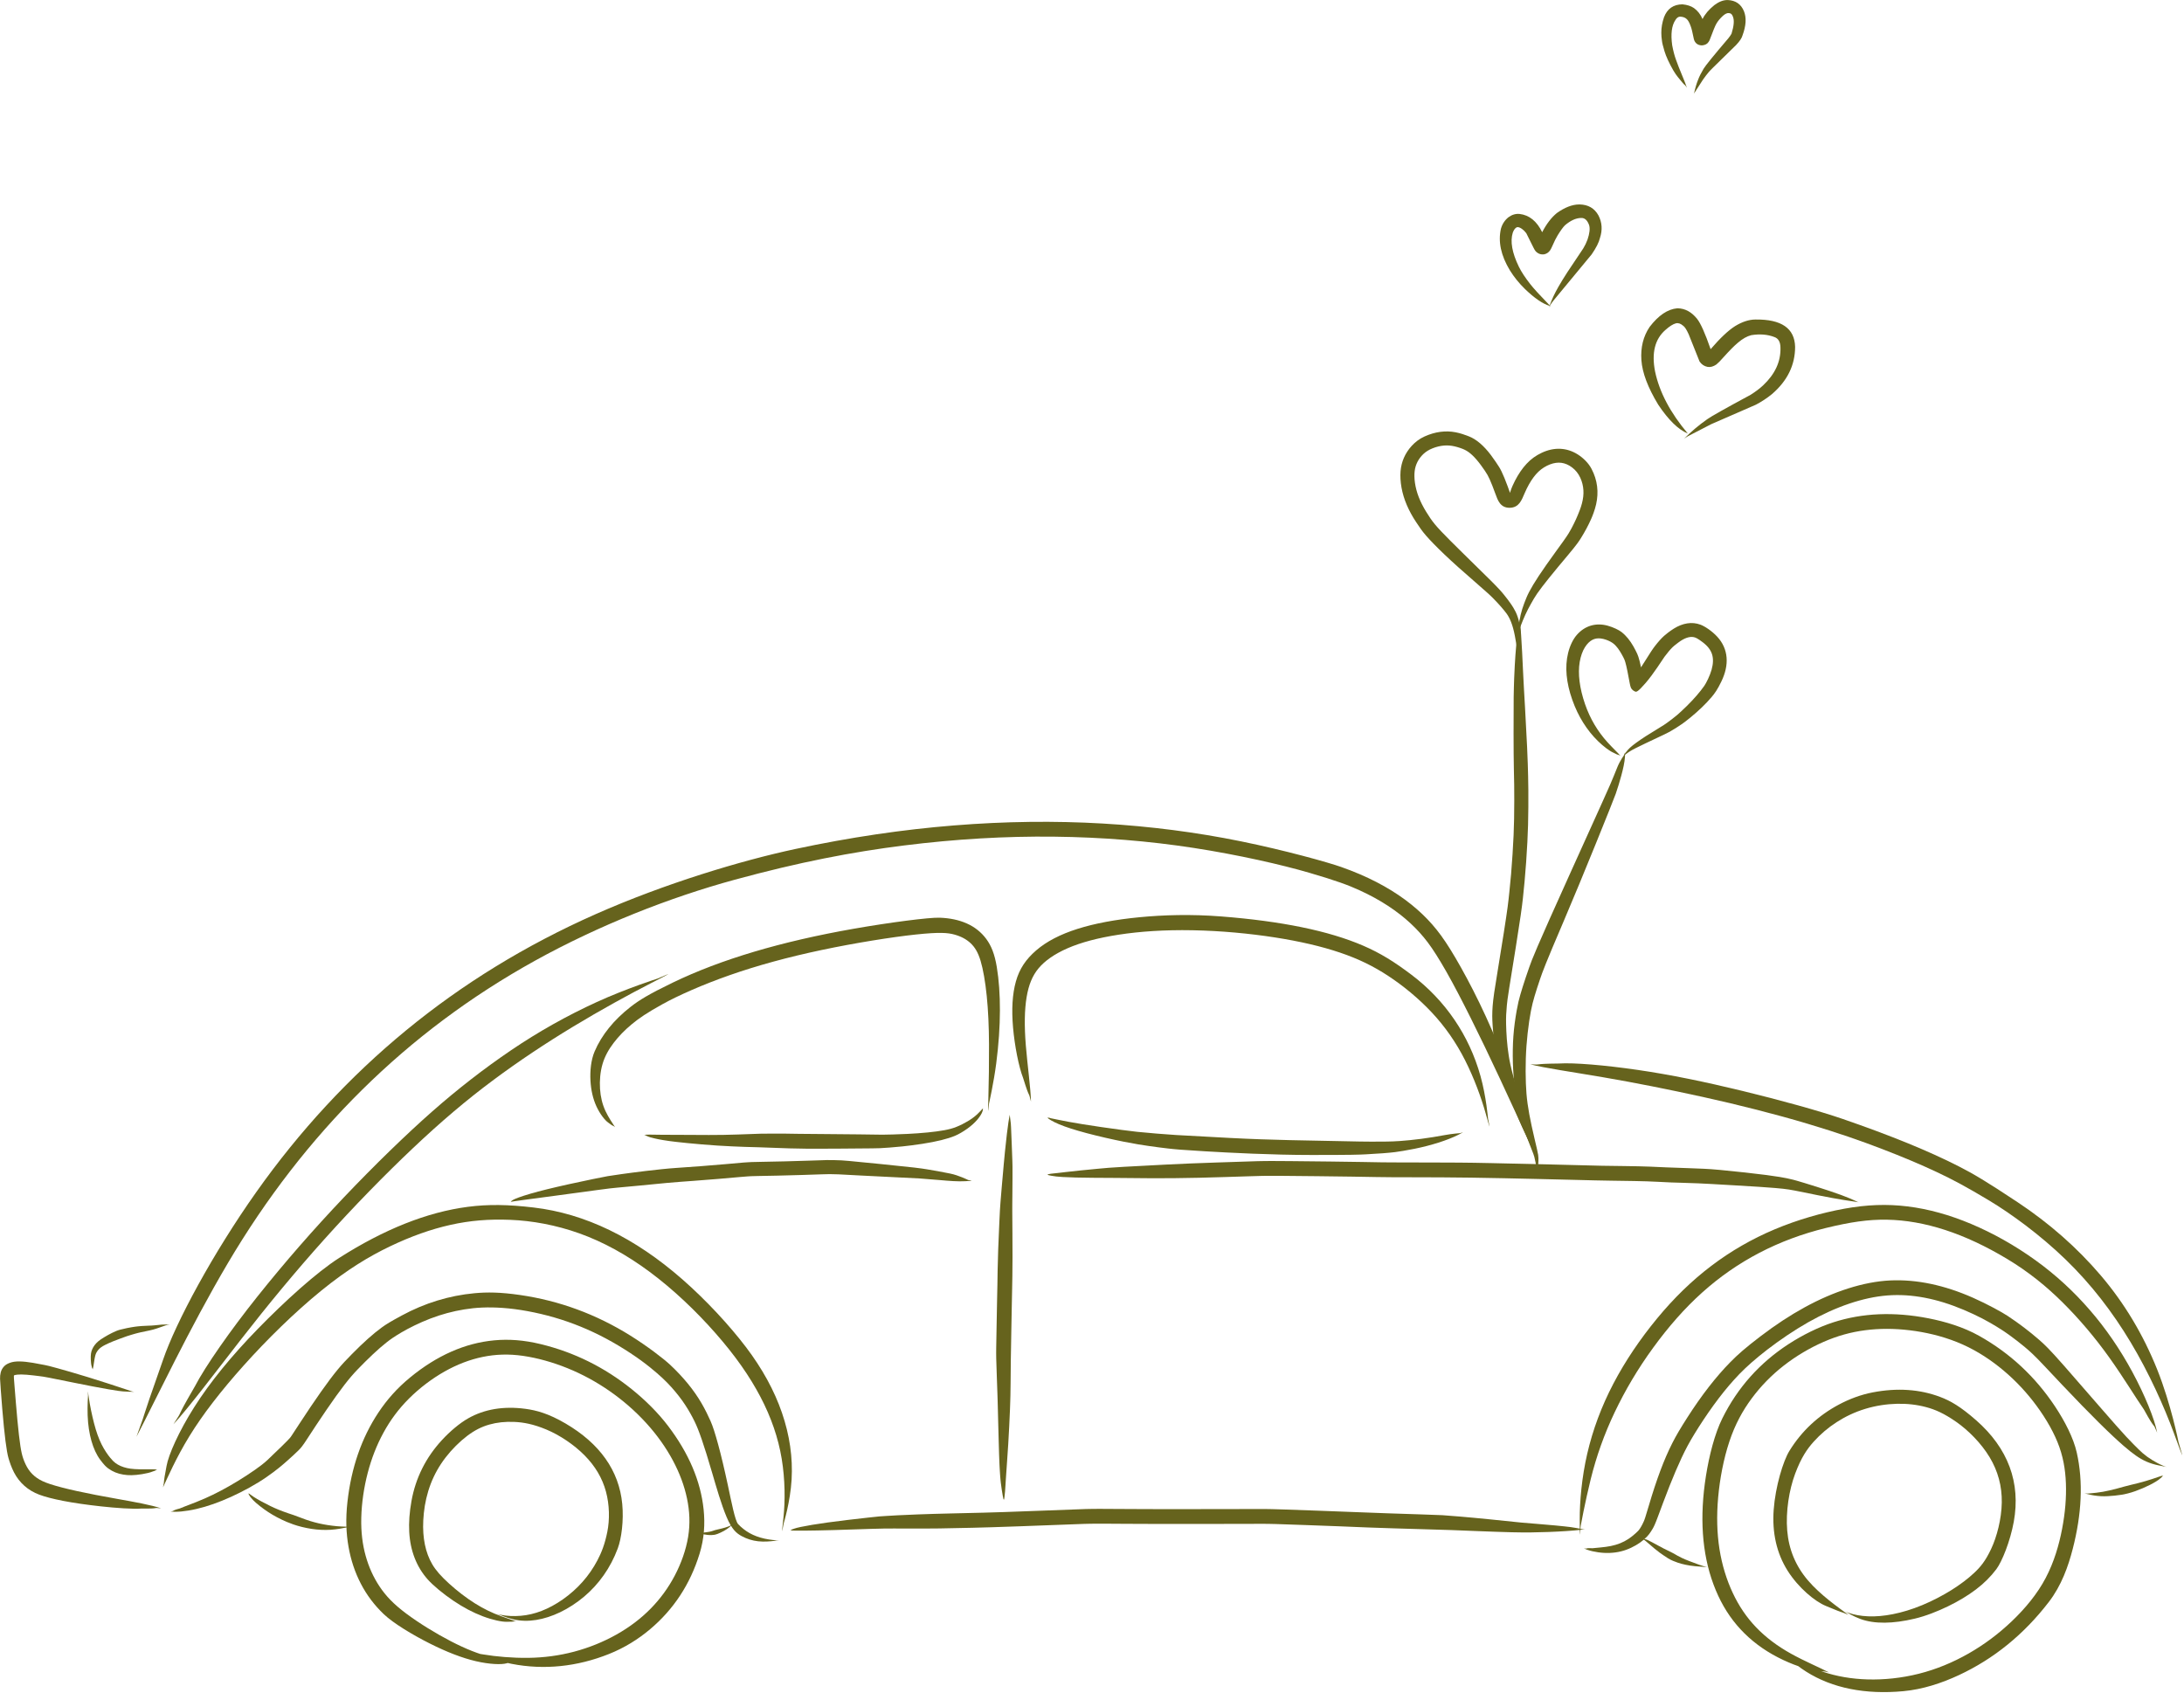 <?xml version="1.0" encoding="UTF-8" standalone="no"?><svg xmlns="http://www.w3.org/2000/svg" xmlns:xlink="http://www.w3.org/1999/xlink" fill="#66631d" height="1342.5" preserveAspectRatio="xMidYMid meet" version="1" viewBox="-520.8 63.0 1731.9 1342.5" width="1731.9" zoomAndPan="magnify"><g><g id="change1_2"><path d="M929.597,1389.261C923.02,1385.744,910.413,1380.479,899.503,1374.42C888.592,1368.362,879.365,1361.384,871.752,1353.443C864.139,1345.501,858.102,1336.534,853.237,1326.144C848.371,1315.754,844.738,1304.1,842.735,1291.444C840.732,1278.789,840.376,1265.108,841.691,1250.391C843.006,1235.675,846.009,1219.922,850.568,1206.2C855.127,1192.477,861.116,1181.641,868.323,1171.916C875.53,1162.19,883.967,1153.555,893.657,1145.987C903.348,1138.42,914.314,1131.916,925.371,1127.087C936.429,1122.258,947.111,1119.343,958.322,1117.886C969.533,1116.43,981.297,1116.439,993.634,1117.93C1005.97,1119.421,1018.886,1122.41,1031.095,1127.292C1043.305,1132.174,1054.347,1138.949,1064.361,1146.869C1074.374,1154.789,1083.374,1163.863,1091.373,1174.109C1099.372,1184.355,1106.374,1195.787,1110.784,1206.618C1115.193,1217.448,1117.025,1228.035,1117.451,1239.329C1117.877,1250.622,1116.881,1262.639,1114.443,1275.384C1112.005,1288.129,1108.109,1301.601,1101.452,1314.289C1094.795,1326.978,1085.154,1338.555,1074.622,1348.603C1064.091,1358.651,1052.664,1367.186,1040.324,1374.225C1027.985,1381.263,1014.717,1386.813,1000.821,1390.297C986.926,1393.781,973.178,1395.147,960.379,1394.8C947.579,1394.453,935.663,1392.4,924.513,1388.65C913.363,1384.9,902.775,1379.552,895.148,1374.5C887.52,1369.448,887.52,1369.448,892.317,1373.228C892.317,1373.228,901.045,1382.024,911.464,1388.621C921.883,1395.217,933.642,1399.787,946.568,1402.361C959.494,1404.934,973.499,1405.527,988.644,1404.115C1003.788,1402.703,1018.813,1397.82,1032.631,1391.371C1046.45,1384.923,1059.3,1376.875,1071.163,1367.241C1083.026,1357.607,1093.891,1346.402,1103.91,1333.38C1113.928,1320.358,1119.296,1305.177,1122.878,1291.262C1126.461,1277.347,1128.541,1264.041,1129.099,1251.343C1129.657,1238.646,1128.676,1226.564,1126.067,1214.929C1123.458,1203.294,1116.604,1190.02,1108.783,1178.254C1100.962,1166.488,1092.035,1155.932,1082.011,1146.604C1071.987,1137.275,1060.877,1129.188,1048.553,1122.286C1036.228,1115.384,1021.908,1111.062,1008.379,1108.418C994.85,1105.774,981.789,1104.705,969.208,1105.229C956.627,1105.753,944.546,1107.882,932.98,1111.627C921.415,1115.371,908.736,1121.581,897.372,1128.979C886.007,1136.377,875.945,1144.977,867.213,1154.767C858.481,1164.556,851.095,1175.517,845.009,1187.778C838.922,1200.039,834.544,1217.379,831.988,1233.536C829.433,1249.693,828.633,1264.943,829.612,1279.281C830.59,1293.62,833.366,1307.034,837.986,1319.456C842.605,1331.877,848.65,1342.456,856.443,1351.673C864.235,1360.889,873.673,1368.67,884.703,1374.946C895.732,1381.222,908.3,1385.961,915.353,1386.908C929.495,1389.663,922.508,1387.452,929.597,1389.261 Z"/></g><g id="change1_17"><path d="M-111.42,1379.516C-115.149,1379.374,-123,1379.056,-132.054,1376.901C-141.108,1374.747,-151.495,1370.628,-163.282,1364.524C-175.068,1358.421,-188.283,1350.323,-198.581,1342.642C-208.879,1334.961,-214.958,1328.389,-219.825,1321.082C-224.693,1313.775,-228.362,1305.684,-230.84,1296.759C-233.317,1287.834,-234.592,1278.044,-234.309,1266.496C-234.026,1254.949,-232.202,1242.534,-229.203,1231.021C-226.203,1219.507,-222.035,1208.881,-216.703,1199.119C-211.371,1189.357,-204.867,1180.437,-196.447,1172.042C-188.027,1163.646,-178.19,1156.231,-168.245,1150.617C-158.299,1145.004,-148.241,1141.163,-138.038,1139.056C-127.836,1136.95,-117.448,1136.562,-106.006,1138.214C-94.564,1139.866,-82.373,1143.298,-70.759,1148.006C-59.145,1152.714,-48.094,1158.703,-37.594,1165.983C-27.093,1173.264,-17.136,1181.846,-8.355,1191.494C0.426,1201.143,7.449,1211.177,12.806,1221.198C18.163,1231.22,21.878,1241.23,23.981,1251.248C26.085,1261.267,26.597,1271.326,24.888,1281.73C23.179,1292.136,19.362,1302.791,14.286,1312.455C9.21,1322.119,2.869,1330.821,-4.759,1338.595C-12.387,1346.369,-21.33,1353.228,-31.824,1359.148C-42.318,1365.068,-53.849,1369.715,-65.637,1372.824C-77.426,1375.933,-89.518,1377.551,-101.991,1377.693C-114.465,1377.836,-127.422,1376.696,-137.422,1375.011C-147.421,1373.325,-147.421,1373.325,-140.868,1374.983C-140.868,1374.983,-128.1,1379.9,-115.115,1382.439C-102.131,1384.978,-89.139,1385.518,-76.241,1384.197C-63.343,1382.876,-50.599,1379.699,-38.012,1374.689C-25.425,1369.678,-14.605,1362.856,-5.274,1354.991C4.057,1347.126,12.011,1338.194,18.557,1328.218C25.103,1318.242,30.226,1307.251,33.956,1295.127C37.685,1283.002,38.341,1271.346,37.174,1260.087C36.008,1248.829,33.072,1237.68,28.394,1226.674C23.715,1215.668,17.32,1204.815,9.189,1194.06C1.058,1183.305,-9.173,1173.214,-19.947,1164.557C-30.721,1155.9,-42.122,1148.591,-54.139,1142.644C-66.157,1136.696,-78.778,1132.118,-92.059,1128.9C-105.339,1125.682,-117.241,1124.82,-128.853,1125.9C-140.466,1126.98,-151.847,1129.986,-162.949,1134.89C-174.051,1139.793,-184.858,1146.564,-195.419,1155.216C-205.981,1163.867,-214.047,1173.113,-220.723,1183.159C-227.398,1193.205,-232.782,1204.144,-236.87,1215.952C-240.957,1227.761,-243.754,1240.42,-245.274,1253.984C-246.795,1267.549,-246.293,1279.052,-244.423,1289.62C-242.553,1300.187,-239.298,1309.964,-234.65,1318.906C-230.002,1327.848,-223.974,1335.915,-216.435,1343.083C-208.895,1350.251,-193.765,1359.378,-180.146,1366.234C-166.527,1373.09,-154.273,1377.816,-143.4,1380.349C-132.526,1382.882,-123.106,1383.182,-119.004,1382.014C-111.316,1379.917,-115.007,1380.445,-111.42,1379.516 Z"/></g><g id="change1_24"><path d="M-385.575,1261.574C-381.663,1262.31,-373.562,1261.62,-364.916,1259.608C-356.271,1257.596,-347.118,1254.368,-337.481,1249.978C-327.843,1245.589,-317.727,1240.065,-309.574,1234.422C-301.42,1228.779,-296.724,1224.701,-292.93,1221.327C-289.136,1217.954,-286.237,1215.272,-284.187,1213.235C-282.138,1211.199,-280.788,1209.603,-277.147,1203.958C-273.506,1198.314,-267.371,1189.007,-261.946,1181.072C-256.521,1173.137,-251.813,1166.583,-247.841,1161.429C-243.869,1156.274,-240.67,1152.551,-237.034,1148.784C-233.397,1145.017,-229.141,1140.763,-225.195,1137.057C-221.25,1133.351,-217.624,1130.196,-214.331,1127.597C-211.038,1124.998,-208.096,1122.96,-202.445,1119.614C-196.794,1116.268,-188.238,1111.979,-179.498,1108.63C-170.757,1105.282,-161.825,1102.868,-152.686,1101.384C-143.548,1099.9,-134.193,1099.346,-122.072,1100.197C-109.951,1101.048,-95.331,1103.677,-81.201,1107.775C-67.071,1111.873,-53.418,1117.444,-40.231,1124.494C-27.044,1131.544,-14.314,1140.082,-5.682,1147.046C2.951,1154.011,7.58,1158.549,11.682,1163.121C15.784,1167.692,19.362,1172.293,22.421,1176.922C25.48,1181.55,28.027,1186.205,29.906,1190.035C31.785,1193.866,33.42,1197.957,35.686,1204.504C37.952,1211.051,40.711,1219.971,44,1231.202C47.288,1242.434,51.156,1255.95,55.347,1265.909C59.538,1275.867,63.222,1278.909,67.291,1281.133C71.36,1283.358,75.763,1284.743,80.439,1285.264C85.116,1285.786,90.022,1285.347,93.799,1284.873C97.577,1284.398,97.577,1284.398,95.058,1284.519C95.058,1284.519,90.019,1284.171,85.535,1283.172C81.051,1282.173,77.085,1280.717,73.579,1278.743C70.073,1276.768,66.984,1274.245,64.536,1271.632C62.088,1269.019,59.224,1253.996,56.422,1240.935C53.62,1227.874,51.045,1217.126,48.741,1208.653C46.437,1200.18,44.446,1193.913,42.669,1189.93C40.891,1185.947,38.49,1180.872,35.44,1175.655C32.39,1170.438,28.81,1165.318,24.704,1160.293C20.599,1155.268,15.974,1150.335,10.746,1145.419C5.518,1140.503,-7.462,1130.544,-21.002,1122.093C-34.541,1113.643,-48.606,1106.731,-63.187,1101.369C-77.768,1096.006,-92.855,1092.197,-108.451,1089.942C-124.047,1087.687,-134.498,1087.606,-144.568,1088.544C-154.639,1089.483,-164.497,1091.432,-174.129,1094.392C-183.761,1097.351,-193.157,1101.315,-202.247,1106.237C-211.337,1111.159,-214.544,1113.145,-218.018,1115.668C-221.491,1118.191,-225.2,1121.223,-229.166,1124.768C-233.131,1128.314,-237.362,1132.376,-241.851,1136.944C-246.34,1141.512,-249.381,1144.674,-253.137,1149.232C-256.893,1153.789,-261.284,1159.639,-266.343,1166.812C-271.403,1173.985,-277.143,1182.493,-283.568,1192.341C-289.993,1202.188,-290.148,1202.51,-291.202,1203.659C-292.256,1204.809,-294.33,1206.932,-297.321,1209.863C-300.312,1212.794,-304.197,1216.511,-308.751,1220.854C-313.305,1225.198,-322.867,1231.744,-332.099,1237.393C-341.331,1243.041,-350.075,1247.666,-358.354,1251.284C-366.632,1254.902,-374.457,1257.596,-378.158,1259.206C-385.613,1261.161,-381.82,1261.229,-385.575,1261.574 Z"/></g><g id="change1_11"><path d="M-391.526,1242.493C-388.083,1235.128,-381.184,1219.154,-370.6,1201.898C-360.016,1184.643,-345.592,1165.999,-327.436,1145.715C-309.279,1125.431,-287.133,1103.656,-266.201,1086.628C-245.27,1069.601,-228.172,1059.372,-211.614,1051.421C-195.056,1043.47,-179.045,1037.783,-163.583,1034.336C-148.121,1030.889,-133.199,1029.66,-116.1,1030.344C-99.001,1031.028,-79.972,1034.389,-61.196,1041.133C-42.421,1047.878,-23.869,1058.04,-5.533,1071.664C12.803,1085.287,30.912,1102.396,46.65,1120.304C62.388,1138.211,73.733,1154.537,82.239,1170.758C90.745,1186.979,96.356,1203.288,99.094,1219.867C101.832,1236.445,101.88,1253.469,100.457,1266.612C99.033,1279.755,99.033,1279.755,100.654,1271.078C100.654,1271.078,105.912,1253.977,106.936,1236.386C107.96,1218.794,105.375,1201.067,99.305,1183.399C93.236,1165.731,83.67,1148.278,70.689,1131.198C57.708,1114.117,39.272,1094.148,20.408,1077.613C1.543,1061.078,-17.738,1048.024,-37.444,1038.486C-57.149,1028.947,-77.266,1022.961,-97.631,1020.566C-117.996,1018.171,-133.593,1017.923,-149.774,1020.027C-165.955,1022.13,-182.542,1026.572,-199.529,1033.325C-216.516,1040.077,-233.907,1049.124,-251.865,1060.566C-269.824,1072.008,-295.2,1095.121,-316.338,1116.816C-337.476,1138.511,-354.285,1159.176,-366.692,1178.743C-379.098,1198.309,-387.143,1216.606,-388.731,1225.559C-391.932,1242.41,-389.913,1234.595,-391.526,1242.493 Z"/></g><g id="change1_7"><path d="M-323.902,1247.206C-323.772,1247.803,-323.106,1249.024,-322.042,1250.397C-320.978,1251.77,-319.515,1253.273,-317.655,1254.896C-315.796,1256.519,-313.555,1258.274,-311.32,1259.876C-309.085,1261.478,-306.98,1262.869,-304.702,1264.2C-302.424,1265.531,-299.994,1266.844,-297.393,1268.088C-294.791,1269.332,-292.034,1270.544,-288.073,1271.925C-284.112,1273.306,-278.939,1274.615,-273.808,1275.402C-268.676,1276.19,-263.602,1276.441,-258.613,1276.135C-253.624,1275.829,-248.757,1274.849,-245.152,1274.116C-241.547,1273.383,-241.547,1273.383,-243.968,1273.685C-243.968,1273.685,-248.861,1273.727,-253.667,1273.286C-258.473,1272.845,-263.204,1272.136,-267.897,1271.062C-272.59,1269.987,-277.266,1268.543,-281.985,1266.678C-286.704,1264.813,-289.579,1263.937,-292.257,1263.033C-294.935,1262.129,-297.46,1261.184,-299.844,1260.222C-302.229,1259.261,-304.461,1258.254,-306.566,1257.215C-308.671,1256.175,-311.367,1254.806,-313.666,1253.558C-315.965,1252.311,-317.893,1251.186,-319.445,1250.167C-320.998,1249.148,-322.185,1248.233,-322.726,1247.858C-323.541,1247.002,-323.628,1247.688,-323.902,1247.206 Z"/></g><g id="change1_4"><path d="M34.761,1279.164C35.372,1279.393,36.507,1279.621,37.504,1279.796C38.501,1279.971,39.361,1280.093,40.086,1280.181C40.811,1280.27,41.405,1280.316,41.93,1280.327C42.455,1280.338,43.026,1280.333,43.619,1280.308C44.211,1280.283,44.823,1280.225,45.454,1280.14C46.085,1280.055,46.734,1279.94,48.14,1279.427C49.546,1278.914,51.521,1278.006,53.237,1277.046C54.953,1276.086,56.411,1275.099,57.61,1274.107C58.808,1273.115,59.764,1272.156,60.446,1271.541C61.128,1270.926,61.128,1270.926,60.673,1271.336C60.673,1271.336,59.764,1272.156,58.511,1272.763C57.258,1273.371,55.794,1273.914,54.12,1274.412C52.446,1274.91,50.561,1275.382,48.458,1275.85C46.355,1276.319,45.815,1276.529,45.266,1276.718C44.718,1276.908,44.19,1277.08,43.68,1277.232C43.17,1277.383,42.677,1277.514,42.197,1277.615C41.717,1277.715,41.284,1277.789,40.7,1277.88C40.115,1277.971,39.374,1278.071,38.481,1278.181C37.588,1278.291,36.545,1278.423,35.97,1278.599C34.778,1278.75,35.379,1279.189,34.761,1279.164 Z"/></g><g id="change1_5"><path d="M735.229,1290.82C738.475,1292.603,745.03,1294.132,751.275,1294.453C757.519,1294.774,763.41,1293.953,768.876,1291.966C774.342,1289.979,779.329,1286.866,782.143,1284.439C784.956,1282.013,785.969,1280.872,786.936,1279.583C787.903,1278.293,788.851,1276.867,789.766,1275.29C790.681,1273.712,791.582,1271.989,793.89,1265.796C796.198,1259.603,799.677,1250.146,803.037,1241.651C806.396,1233.156,809.634,1225.624,812.708,1219.041C815.783,1212.458,818.768,1206.864,822.978,1199.98C827.188,1193.095,832.625,1184.844,838.072,1177.333C843.518,1169.823,848.97,1163.055,854.422,1157.028C859.873,1151.001,865.319,1145.714,873.788,1138.723C882.256,1131.732,893.63,1123.442,904.795,1116.507C915.961,1109.572,926.912,1103.986,937.644,1099.736C948.376,1095.486,958.889,1092.561,968.715,1091.115C978.541,1089.668,988.116,1089.654,997.988,1090.916C1007.859,1092.178,1018.04,1094.732,1028.539,1098.596C1039.036,1102.46,1049.85,1107.647,1057.392,1112.004C1064.934,1116.361,1069.09,1119.179,1073.13,1122.114C1077.169,1125.049,1081.093,1128.101,1084.902,1131.269C1088.711,1134.437,1092.405,1137.722,1100.447,1146.3C1108.489,1154.877,1120.273,1167.387,1130.284,1177.677C1140.295,1187.967,1148.512,1196.059,1154.88,1202.018C1161.248,1207.976,1165.785,1211.831,1168.613,1214.047C1171.441,1216.263,1174.152,1218.242,1177.038,1219.905C1179.924,1221.568,1182.983,1222.887,1186.194,1223.86C1189.404,1224.833,1192.763,1225.412,1195.274,1225.918C1197.786,1226.424,1197.786,1226.424,1196.143,1225.981C1196.143,1225.981,1192.953,1224.778,1190.052,1223.22C1187.15,1221.663,1184.447,1220.014,1181.942,1218.208C1179.438,1216.401,1177.134,1214.41,1174.94,1212.181C1172.746,1209.953,1169.894,1207.27,1165.367,1202.381C1160.84,1197.493,1154.518,1190.347,1146.395,1180.986C1138.272,1171.625,1128.292,1160.108,1116.329,1146.467C1104.366,1132.827,1100.306,1129.033,1096.378,1125.617C1092.45,1122.201,1088.403,1118.909,1084.237,1115.742C1080.071,1112.574,1075.786,1109.531,1071.282,1106.553C1066.779,1103.573,1055.233,1097.209,1043.861,1092.172C1032.488,1087.135,1021.316,1083.454,1010.345,1081.147C999.375,1078.839,988.613,1077.92,978.054,1078.41C967.496,1078.9,956.168,1081.137,944.781,1084.755C933.394,1088.373,921.895,1093.367,910.283,1099.723C898.67,1106.08,886.939,1113.79,875.094,1122.84C863.248,1131.889,857.339,1137.098,851.526,1143.001C845.713,1148.903,839.961,1155.522,834.262,1162.857C828.563,1170.191,822.913,1178.242,817.317,1186.993C811.721,1195.744,808.532,1201.106,805.313,1207.445C802.094,1213.784,798.917,1221.056,795.84,1229.291C792.763,1237.527,789.733,1246.707,786.776,1256.783C783.818,1266.859,783.299,1268.167,782.63,1269.654C781.961,1271.14,781.297,1272.452,780.64,1273.586C779.983,1274.72,779.334,1275.67,778.771,1276.398C778.208,1277.127,774.521,1280.766,770.478,1283.436C766.434,1286.107,761.815,1287.949,756.559,1289.014C751.302,1290.078,745.354,1290.355,742.047,1290.764C735.318,1290.415,738.65,1291.578,735.229,1290.82 Z"/></g><g id="change1_3"><path d="M1194.72,1233.031C1192.989,1233.403,1189.68,1234.6,1186.181,1235.77C1182.682,1236.94,1178.95,1238.032,1174.973,1239.056C1170.996,1240.08,1166.758,1241.001,1163.688,1241.873C1160.618,1242.744,1158.791,1243.248,1157.003,1243.708C1155.216,1244.168,1153.468,1244.586,1151.761,1244.972C1150.054,1245.358,1148.385,1245.701,1146.725,1246.003C1145.066,1246.304,1143.347,1246.53,1141.664,1246.737C1139.982,1246.944,1138.333,1247.116,1136.714,1247.252C1135.095,1247.388,1133.504,1247.478,1132.35,1247.336C1131.197,1247.194,1131.197,1247.194,1131.965,1247.297C1131.965,1247.297,1133.497,1247.528,1135.063,1247.936C1136.629,1248.344,1138.26,1248.682,1139.955,1248.948C1141.649,1249.215,1143.404,1249.394,1145.23,1249.496C1147.056,1249.597,1148.827,1249.579,1150.606,1249.482C1152.384,1249.386,1154.211,1249.258,1156.081,1249.061C1157.95,1248.863,1159.865,1248.62,1161.848,1248.317C1163.831,1248.014,1168.364,1247.001,1172.517,1245.484C1176.67,1243.967,1180.525,1242.339,1184.056,1240.547C1187.586,1238.755,1190.784,1236.814,1192.122,1235.53C1194.929,1233.389,1193.252,1233.888,1194.72,1233.031 Z"/></g><g id="change1_28"><path d="M782.118,1283.518C782.315,1283.69,782.737,1283.97,783.154,1284.268C783.572,1284.566,783.985,1284.882,784.397,1285.21C784.809,1285.537,785.218,1285.881,786.408,1286.942C787.598,1288.002,789.445,1289.589,791.05,1290.906C792.655,1292.223,794.009,1293.287,795.108,1294.118C796.207,1294.949,797.069,1295.543,798.157,1296.265C799.244,1296.987,800.71,1297.981,802.083,1298.843C803.457,1299.706,804.806,1300.304,806.03,1300.825C807.253,1301.346,808.357,1301.782,809.86,1302.286C811.362,1302.789,813.47,1303.37,815.801,1303.861C818.131,1304.352,820.684,1304.758,823.473,1305.027C826.262,1305.296,829.284,1305.42,831.622,1305.693C833.96,1305.966,833.96,1305.966,832.419,1305.69C832.419,1305.69,829.39,1304.857,826.642,1303.86C823.894,1302.862,821.384,1301.944,819.116,1301.069C816.848,1300.195,814.823,1299.361,813.048,1298.523C811.272,1297.686,810.438,1297.24,809.448,1296.675C808.458,1296.111,807.344,1295.44,806.062,1294.747C804.781,1294.054,803.328,1293.342,801.715,1292.564C800.103,1291.785,799.435,1291.47,798.493,1290.986C797.55,1290.501,796.278,1289.822,794.687,1288.955C793.096,1288.089,791.19,1287.037,788.935,1285.845C786.68,1284.653,786.141,1284.397,785.622,1284.181C785.102,1283.965,784.585,1283.773,784.071,1283.606C783.557,1283.438,783.049,1283.291,782.78,1283.262C782.279,1283.136,782.35,1283.615,782.118,1283.518 Z"/></g><g id="change1_14"><path d="M1189.823,1199.115C1187.816,1188.276,1179.798,1168.814,1170.103,1150.911C1160.409,1133.008,1149.216,1116.642,1136.488,1101.956C1123.76,1087.271,1109.692,1074.187,1093.281,1062.361C1076.87,1050.535,1059.394,1040.789,1042.278,1033.587C1025.162,1026.385,1008.402,1021.75,992.008,1019.717C975.613,1017.684,959.613,1018.279,941.788,1021.506C923.962,1024.733,904.628,1030.257,886.558,1037.858C868.488,1045.459,851.7,1055.135,836.217,1066.877C820.734,1078.617,806.569,1092.409,793.256,1108.558C779.942,1124.707,768.041,1142.209,758.595,1160.262C749.148,1178.313,742.255,1196.866,737.88,1215.773C733.506,1234.679,731.856,1253.872,731.924,1268.292C731.991,1282.711,731.991,1282.711,732.654,1273.176C732.654,1273.176,736.105,1254.335,740.607,1236.105C745.11,1217.874,751.416,1200.153,759.671,1182.854C767.927,1165.555,777.969,1148.483,790.175,1131.737C802.38,1114.99,815.091,1100.49,828.983,1088.019C842.875,1075.548,857.987,1065.055,874.337,1056.523C890.687,1047.991,908.295,1041.414,927.221,1036.787C946.147,1032.16,960.7,1029.972,975.568,1030.236C990.436,1030.5,1005.806,1033.204,1021.705,1038.382C1037.603,1043.56,1054.034,1051.238,1070.934,1061.404C1087.834,1071.571,1101.991,1083.053,1115.089,1096.087C1128.188,1109.122,1140.345,1123.469,1151.617,1139.209C1162.888,1154.95,1173.287,1172.153,1179.315,1180.762C1189.44,1199.274,1185.726,1189.212,1189.823,1199.115 Z"/></g><g id="change1_25"><path d="M105.841,1276.601C107.182,1276.812,111.13,1276.863,117.063,1276.825C122.997,1276.787,130.92,1276.62,140.837,1276.347C150.755,1276.074,162.663,1275.652,169.819,1275.413C176.975,1275.174,178.482,1275.162,180.507,1275.148C182.532,1275.134,185.069,1275.116,188.116,1275.118C191.163,1275.12,194.718,1275.12,200.86,1275.145C207.002,1275.17,215.534,1275.188,224.19,1275.067C232.846,1274.946,241.626,1274.751,250.531,1274.531C259.435,1274.311,268.464,1274.067,288,1273.36C307.535,1272.654,337.437,1271.504,338.96,1271.459C340.483,1271.416,342.102,1271.379,343.804,1271.352C345.506,1271.324,347.291,1271.305,349.159,1271.294C351.026,1271.283,352.946,1271.281,356.5,1271.311C360.054,1271.341,365.044,1271.372,371.457,1271.403C377.871,1271.434,385.709,1271.465,394.972,1271.496C404.235,1271.527,414.947,1271.559,446.95,1271.478C478.953,1271.398,480.258,1271.4,481.654,1271.412C483.05,1271.423,484.522,1271.442,486.069,1271.469C487.615,1271.496,489.237,1271.531,490.918,1271.574C492.598,1271.617,503.971,1272.009,514.312,1272.378C524.652,1272.747,533.954,1273.091,542.219,1273.412C550.483,1273.732,557.709,1274.029,563.934,1274.303C570.159,1274.576,594.884,1275.326,608.409,1275.707C621.935,1276.088,625.437,1276.18,630.678,1276.381C635.919,1276.581,642.881,1276.866,651.56,1277.207C660.239,1277.547,670.633,1277.923,678.141,1278.105C685.648,1278.288,689.319,1278.275,693.429,1278.222C697.539,1278.169,702.088,1278.065,707.078,1277.883C712.069,1277.702,717.501,1277.415,721.129,1277.162C724.756,1276.909,726.289,1276.796,727.79,1276.661C729.292,1276.525,730.764,1276.372,732.205,1276.212C733.646,1276.053,735.057,1275.893,736.091,1275.945C737.124,1275.998,737.124,1275.998,736.435,1275.963C736.435,1275.963,735.057,1275.893,733.657,1275.594C732.257,1275.296,730.823,1275.018,729.355,1274.751C727.887,1274.484,726.385,1274.233,724.84,1274.016C723.295,1273.8,717.588,1273.17,712.331,1272.682C707.073,1272.193,702.26,1271.793,697.891,1271.438C693.523,1271.083,689.6,1270.772,686.16,1270.474C682.721,1270.177,671.261,1268.921,661.468,1267.936C651.676,1266.951,643.578,1266.21,637.173,1265.667C630.768,1265.123,626.05,1264.756,623.0,1264.561C619.95,1264.367,595.24,1263.588,579.999,1263.082C564.758,1262.576,558.201,1262.295,550.611,1261.99C543.02,1261.685,534.395,1261.356,524.736,1261.003C515.076,1260.65,504.381,1260.273,497.795,1260.052C491.209,1259.832,489.508,1259.79,487.878,1259.757C486.249,1259.724,484.692,1259.699,483.207,1259.682C481.722,1259.665,480.308,1259.657,463.616,1259.695C446.925,1259.734,414.933,1259.815,404.735,1259.783C394.536,1259.752,385.753,1259.721,378.396,1259.69C371.039,1259.659,365.11,1259.628,360.61,1259.598C356.111,1259.568,353.011,1259.537,351.037,1259.542C349.064,1259.547,347.185,1259.561,345.385,1259.584C343.585,1259.606,341.864,1259.638,340.222,1259.678C338.58,1259.718,336.99,1259.768,307.091,1260.918C277.192,1262.068,268.137,1262.327,259.168,1262.563C250.199,1262.799,241.355,1263.01,232.637,1263.197C223.919,1263.383,215.327,1263.644,206.85,1263.956C198.373,1264.268,194.438,1264.462,191.045,1264.644C187.652,1264.826,184.764,1265.006,182.378,1265.149C179.992,1265.293,178.105,1265.403,176.669,1265.521C175.234,1265.64,162.035,1267.052,150.84,1268.396C139.644,1269.739,130.446,1271.001,123.249,1272.201C116.053,1273.4,110.857,1274.508,108.958,1275.242C105.772,1276.192,107.126,1276.385,105.841,1276.601 Z"/></g><g id="change1_9"><path d="M-412.578,1202.343C-397.375,1173.321,-370.714,1116.535,-340.238,1064.903C-309.762,1013.271,-274.258,967.361,-233.687,927.276C-193.117,887.192,-147.438,853.017,-96.59,824.866C-45.742,796.715,10.326,774.687,61.638,760.682C112.951,746.678,155.158,738.59,196.091,733.463C237.025,728.336,276.663,726.056,314.976,726.486C353.29,726.915,390.259,729.943,425.855,735.43C461.452,740.917,495.655,748.755,517.387,755.1C539.118,761.446,548.627,765.032,557.145,768.927C565.663,772.822,573.243,776.993,579.955,781.4C586.666,785.807,592.563,790.421,597.718,795.208C602.873,799.995,607.34,804.929,611.442,810.377C615.545,815.824,620.431,823.504,626.188,833.632C631.945,843.761,638.402,856.136,645.542,870.442C652.682,884.747,660.422,900.79,668.606,918.362C676.79,935.934,685.46,954.809,692.156,969.552C698.852,984.294,698.852,984.294,695.114,974.19C695.114,974.19,689.817,953.154,683.194,933.817C676.571,914.48,669.618,896.739,662.685,880.763C655.751,864.787,648.871,850.815,642.504,838.932C636.138,827.048,630.457,817.388,625.602,810.122C620.747,802.855,616.264,797.295,611.106,791.922C605.948,786.549,600.053,781.375,593.367,776.443C586.682,771.51,579.163,766.85,570.757,762.5C562.35,758.15,553.012,754.138,542.647,750.487C532.282,746.836,498.551,737.374,463.328,730.198C428.106,723.022,391.493,718.264,353.523,716.061C315.553,713.858,276.253,714.319,235.657,717.581C195.06,720.842,153.193,727.012,110.046,736.236C66.899,745.461,6.496,763.585,-48.757,788.077C-104.01,812.568,-154.034,843.301,-198.835,880.134C-243.637,916.966,-283.225,959.777,-317.624,1008.409C-352.023,1057.041,-381.26,1111.368,-391.543,1141.452C-412.968,1202.201,-401.437,1171.678,-412.578,1202.343 Z"/></g><g id="change1_8"><path d="M692.755,907.025C703.559,909.888,726.402,913.157,750.912,917.359C775.422,921.561,801.655,926.757,829.674,932.918C857.694,939.079,887.427,946.631,912.379,954.076C937.332,961.521,955.392,967.907,971.651,974.15C987.91,980.393,1002.363,986.489,1015.002,992.431C1027.64,998.373,1038.456,1004.15,1056.131,1014.74C1073.805,1025.329,1097.124,1042.335,1117.243,1061.819C1137.362,1081.304,1154.305,1103.282,1168.81,1127.466C1183.315,1151.65,1195.329,1178.382,1203.22,1199.841C1211.111,1221.3,1211.111,1221.3,1206.769,1206.678C1206.769,1206.678,1200.842,1176.487,1189.827,1148.992C1178.813,1121.497,1163.942,1096.57,1145.209,1074.563C1126.476,1052.555,1104.469,1033.171,1079.321,1016.478C1054.172,999.786,1044.197,993.905,1032.401,987.88C1020.604,981.856,1007.061,975.726,991.761,969.48C976.462,963.235,959.399,956.868,940.492,950.352C921.585,943.837,890.43,935.278,861.028,928.132C831.625,920.985,803.9,915.23,777.769,911.441C751.637,907.651,727.195,905.601,715.469,906.378C692.776,906.611,703.723,907.569,692.755,907.025 Z"/></g><g id="change1_13"><path d="M296.759,936.557C296.537,926.088,293.956,907.71,292.681,892.121C291.406,876.532,291.628,863.721,293.295,853.755C294.963,843.788,297.94,836.706,302.751,830.908C307.562,825.109,315.185,819.606,325.772,814.982C336.36,810.358,349.925,806.736,366.43,804.205C382.935,801.674,402.348,800.269,424.996,800.701C447.644,801.133,470.195,803.282,490.101,806.376C510.007,809.471,527.254,813.499,541.819,818.428C556.385,823.357,568.256,829.144,580.143,836.965C592.031,844.787,604.152,854.743,614.624,865.913C625.095,877.083,633.856,889.682,640.997,903.787C648.139,917.891,653.86,933.544,657.397,946.176C660.934,958.807,660.934,958.807,659.23,950.227C659.23,950.227,657.783,932.59,653.228,916.317C648.673,900.044,641.736,885.126,632.546,871.647C623.357,858.168,611.984,846.189,598.48,835.986C584.975,825.782,573.933,818.864,560.208,812.937C546.482,807.01,530.261,802.147,511.526,798.303C492.79,794.459,471.523,791.613,447.624,789.749C423.726,787.885,401.758,788.54,382.716,790.383C363.674,792.226,347.353,795.277,333.71,799.592C320.068,803.907,309.079,809.574,300.863,816.686C292.648,823.799,287.612,831.297,284.807,841.272C282.002,851.247,281.285,863.405,282.538,877.815C283.791,892.226,287.05,908.928,290.502,917.795C296.356,936.654,294.357,926.565,296.759,936.557 Z"/></g><g id="change1_12"><path d="M309.554,949.111C310.434,950.238,313.75,952.33,319.07,954.568C324.389,956.806,331.692,959.142,340.958,961.604C350.223,964.066,361.453,966.63,370.508,968.418C379.564,970.206,384.945,971.029,390.227,971.794C395.509,972.559,400.696,973.226,405.786,973.806C410.876,974.386,415.87,974.877,434.981,976C454.091,977.122,487.441,978.905,519.22,978.911C550.998,978.917,556.943,978.675,562.133,978.409C567.323,978.143,571.861,977.852,575.75,977.558C579.639,977.264,582.884,976.952,585.505,976.629C588.126,976.306,594.659,975.274,601.069,973.971C607.479,972.668,613.724,971.067,619.79,969.15C625.856,967.234,631.71,964.931,635.895,962.782C640.08,960.634,640.08,960.634,637.141,961.582C637.141,961.582,630.819,962.026,624.731,963.16C618.642,964.295,612.491,965.298,606.248,966.11C600.005,966.922,593.664,967.548,589.331,967.839C584.997,968.129,582.307,968.215,578.938,968.273C575.569,968.331,571.53,968.352,566.825,968.34C562.121,968.328,556.754,968.284,538.064,967.859C519.375,967.433,487.811,967.167,454.66,965.41C421.509,963.652,416.732,963.395,411.786,963.077C406.84,962.759,401.784,962.395,396.62,961.962C391.455,961.529,386.178,961.07,380.847,960.532C375.515,959.994,362.942,958.293,352.292,956.742C341.642,955.192,332.943,953.787,326.186,952.532C319.429,951.278,314.603,950.164,312.73,949.837C309.79,948.77,310.62,949.851,309.554,949.111 Z"/></g><g id="change1_27"><path d="M-33.05,956.877C-34.78,954.14,-38.259,949.266,-40.695,943.988C-43.132,938.711,-44.553,932.917,-44.979,926.501C-45.405,920.086,-44.819,912.99,-42.994,906.771C-41.168,900.552,-38.065,895.132,-34.139,889.971C-30.213,884.81,-25.439,879.891,-19.787,875.207C-14.136,870.523,-7.61,866.046,4.685,859.251C16.981,852.457,36.226,843.88,57.961,836.27C79.697,828.66,103.92,822.029,130.625,816.388C157.331,810.747,186.514,806.102,205.394,804.092C224.274,802.081,230.776,802.658,236.108,804.136C241.44,805.613,245.668,807.917,248.971,811.047C252.273,814.177,254.779,818.251,256.79,824.912C258.802,831.574,260.529,841.477,261.68,852.835C262.831,864.194,263.409,877.002,263.48,891.26C263.552,905.519,263.333,921.254,262.972,933.81C262.611,946.365,262.611,946.365,263.5,938.057C263.5,938.057,267.223,921.625,269.197,906.354C271.171,891.084,272.099,877.073,272.13,864.339C272.161,851.605,271.348,840.144,269.656,829.853C267.963,819.561,265.246,812.925,261.289,807.58C257.331,802.234,252.138,798.116,245.892,795.326C239.645,792.536,232.47,791.037,224.267,790.744C216.063,790.451,184.844,794.478,156.108,799.522C127.372,804.567,101.055,810.64,77.153,817.751C53.25,824.861,31.759,833.019,12.705,842.223C-6.348,851.427,-14.108,856.263,-20.763,861.466C-27.418,866.668,-33.132,872.225,-37.891,878.116C-42.649,884.007,-46.46,890.203,-49.311,896.91C-52.161,903.617,-52.981,912.304,-52.566,919.921C-52.151,927.538,-50.586,934.392,-47.819,940.396C-45.052,946.399,-41.101,951.448,-38.415,953.287C-33.32,957.192,-35.458,954.811,-33.05,956.877 Z"/></g><g id="change1_16"><path d="M258.775,941.802C257.851,942.761,256.151,944.77,254.095,946.663C252.039,948.556,249.595,950.36,246.731,952.088C243.866,953.816,240.559,955.462,237.592,956.642C234.624,957.821,231.716,958.593,228.05,959.27C224.385,959.947,219.982,960.539,214.851,961.046C209.72,961.554,203.864,961.967,198.82,962.205C193.775,962.442,190.228,962.572,187.081,962.657C183.934,962.741,181.19,962.801,178.855,962.819C176.52,962.837,174.602,962.811,160.408,962.57C146.213,962.33,119.542,962.31,112.349,962.144C105.155,961.978,99.081,961.967,94.183,961.963C89.284,961.959,85.556,961.982,82.985,962.016C80.415,962.049,79.004,962.093,64.239,962.68C49.475,963.268,32.166,963.02,21.317,962.962C10.469,962.905,6.182,962.911,3.977,962.891C1.772,962.871,-0.425,962.843,-2.613,962.801C-4.802,962.759,-6.987,962.721,-8.656,962.847C-10.324,962.973,-10.324,962.973,-9.254,963.153C-9.254,963.153,-7.242,964.304,-5.109,964.904C-2.975,965.504,-0.803,966.003,1.4,966.451C3.602,966.899,5.84,967.254,10.113,967.879C14.386,968.504,31.746,970.4,47.999,971.441C64.251,972.483,79.101,972.754,80.798,972.797C82.495,972.84,85.394,972.947,89.482,973.11C93.569,973.273,98.839,973.468,105.289,973.671C111.739,973.874,119.475,974.054,146.19,973.862C172.905,973.67,174.684,973.637,176.879,973.53C179.074,973.424,181.637,973.265,184.579,973.033C187.52,972.8,190.843,972.517,194.578,972.146C198.313,971.775,204.76,970.975,210.494,970.085C216.229,969.196,221.257,968.215,225.587,967.15C229.917,966.084,233.56,964.939,236.55,963.687C239.54,962.435,243.204,960.256,246.339,958.001C249.473,955.746,252.095,953.38,254.189,950.924C256.283,948.468,257.825,945.938,258.211,944.546C259.15,941.979,258.221,942.976,258.775,941.802 Z"/></g><g id="change1_10"><path d="M275.402,1252.265C275.481,1252.025,275.591,1251.295,275.737,1250.192C275.883,1249.089,276.041,1247.612,276.191,1245.763C276.341,1243.913,276.492,1241.69,276.58,1240.112C276.667,1238.533,276.713,1237.803,276.764,1237.048C276.814,1236.294,276.87,1235.517,276.926,1234.716C276.983,1233.915,277.035,1233.091,277.071,1232.522C277.107,1231.952,277.142,1231.419,277.212,1230.498C277.282,1229.577,277.379,1228.273,277.485,1226.587C277.591,1224.901,277.737,1222.835,277.947,1219.81C278.157,1216.785,278.435,1212.79,278.71,1208.475C278.985,1204.16,279.234,1199.525,279.479,1194.569C279.723,1189.613,279.972,1184.338,280.103,1180.812C280.234,1177.287,280.286,1175.74,280.325,1174.188C280.365,1172.638,280.412,1171.083,280.456,1169.524C280.5,1167.965,280.525,1166.403,280.596,1160.069C280.668,1153.735,280.752,1142.659,280.767,1141.498C280.783,1140.338,280.805,1139.086,280.833,1137.76C280.862,1136.433,280.892,1135.032,280.909,1133.555C280.926,1132.078,280.948,1130.54,281.11,1121.661C281.271,1112.783,281.411,1105.263,281.53,1099.103C281.648,1092.943,281.744,1088.144,281.819,1084.709C281.894,1081.274,281.947,1079.142,281.998,1074.891C282.048,1070.64,282.119,1065.644,282.115,1059.883C282.111,1054.121,282.092,1047.597,282.045,1040.309C281.998,1033.022,281.937,1024.973,281.931,1024.158C281.925,1023.342,281.923,1022.394,281.924,1021.324C281.926,1020.253,281.93,1019.06,281.939,1017.745C281.947,1016.431,281.957,1015.017,282.012,1009.95C282.067,1004.883,282.1,1000.539,282.11,996.92C282.12,993.302,282.126,990.409,282.106,988.238C282.086,986.068,282.063,984.631,281.493,970.043C280.923,955.455,280.85,954.72,280.759,953.862C280.667,953.003,280.544,952.019,280.396,950.91C280.248,949.801,280.061,948.566,279.964,947.578C279.867,946.589,279.867,946.589,279.859,947.247C279.859,947.247,279.625,948.561,279.42,949.747C279.214,950.933,279.037,951.991,278.887,952.922C278.737,953.853,278.609,954.656,277.65,962.266C276.691,969.877,275.335,984.399,275.193,986.057C275.05,987.715,274.833,990.098,274.563,993.21C274.293,996.322,273.95,1000.159,273.548,1004.723C273.146,1009.287,272.716,1014.586,272.612,1016C272.508,1017.414,272.416,1018.699,272.335,1019.865C272.255,1021.03,272.185,1022.079,272.127,1023.01C272.069,1023.942,272.021,1024.774,271.66,1032.568C271.298,1040.362,271.006,1047.398,270.772,1053.674C270.538,1059.95,270.377,1065.468,270.312,1070.229C270.248,1074.99,270.205,1078.957,270.145,1081.478C270.085,1083.999,270.003,1087.903,269.899,1093.164C269.795,1098.424,269.67,1105.042,269.522,1113.019C269.375,1120.995,269.206,1130.333,269.185,1131.889C269.164,1133.444,269.148,1134.921,269.158,1136.325C269.169,1137.729,269.186,1139.061,269.207,1140.322C269.228,1141.582,269.254,1142.801,269.642,1153.876C270.029,1164.951,270.086,1166.482,270.139,1168.027C270.192,1169.573,270.249,1171.115,270.292,1172.653C270.336,1174.192,270.383,1175.727,270.418,1177.251C270.453,1178.774,270.588,1184.253,270.728,1189.414C270.868,1194.574,270.989,1199.415,271.111,1203.935C271.232,1208.455,271.365,1212.656,271.475,1216.547C271.584,1220.439,271.699,1222.792,271.802,1224.736C271.906,1226.679,271.985,1228.242,272.064,1229.424C272.143,1230.607,272.193,1231.411,272.222,1231.835C272.251,1232.258,272.308,1233.102,272.369,1233.93C272.431,1234.757,272.504,1235.562,272.578,1236.342C272.652,1237.122,272.727,1237.879,272.81,1238.622C272.893,1239.366,273.215,1241.822,273.521,1243.898C273.827,1245.975,274.115,1247.679,274.356,1249.013C274.598,1250.348,274.781,1251.311,274.885,1251.668C274.987,1252.263,275.403,1252.028,275.402,1252.265 Z"/></g><g id="change1_15"><path d="M309.699,994.611C310.373,994.878,311.718,995.17,313.041,995.405C314.365,995.64,315.665,995.838,316.941,995.981C318.218,996.124,319.47,996.241,321.905,996.384C324.34,996.527,328.183,996.692,332.342,996.795C336.501,996.899,340.977,996.977,345.769,996.997C350.561,997.018,355.671,997.02,362.914,997.1C370.158,997.179,380.32,997.307,391.763,997.352C403.207,997.397,415.931,997.322,429.93,996.982C443.929,996.642,459.206,996.143,468.011,995.85C476.817,995.558,478.394,995.524,480.056,995.496C481.718,995.469,483.464,995.449,485.294,995.435C487.123,995.421,489.037,995.414,495.854,995.465C502.672,995.515,513.744,995.621,523.853,995.733C533.962,995.844,543.106,995.96,551.285,996.081C559.464,996.202,566.677,996.328,570.53,996.407C574.383,996.487,577.162,996.515,582.361,996.54C587.561,996.564,595.205,996.587,605.299,996.606C615.393,996.626,627.938,996.643,645.454,996.885C662.97,997.127,681.678,997.552,696.98,997.908C712.283,998.264,724.179,998.552,732.665,998.77C741.152,998.99,746.217,999.139,756.446,999.285C766.676,999.431,784.086,999.612,793.105,1000.149C802.124,1000.686,807.612,1000.808,812.507,1000.942C817.402,1001.076,821.851,1001.228,825.852,1001.397C829.853,1001.567,833.404,1001.753,836.505,1001.934C839.606,1002.115,847.879,1002.591,855.154,1003.013C862.429,1003.436,868.702,1003.808,873.97,1004.151C879.237,1004.494,883.495,1004.798,886.749,1005.088C890.004,1005.378,891.555,1005.524,893.092,1005.692C894.628,1005.86,896.196,1006.058,897.793,1006.306C899.389,1006.553,901.013,1006.853,902.674,1007.171C904.334,1007.489,913.649,1009.423,921.537,1010.982C929.425,1012.541,935.884,1013.737,940.924,1014.54C945.964,1015.342,949.571,1015.818,951.524,1016.154C953.477,1016.49,953.477,1016.49,952.219,1016.114C952.219,1016.114,949.834,1014.909,946.015,1013.302C942.197,1011.695,936.938,1009.745,930.228,1007.504C923.519,1005.263,915.365,1002.71,909.945,1001.071C904.526,999.433,902.808,998.953,901.107,998.523C899.406,998.094,897.724,997.713,896.061,997.364C894.399,997.015,892.754,996.711,890.473,996.338C888.191,995.965,884.527,995.419,879.886,994.798C875.245,994.177,869.616,993.52,862.996,992.794C856.376,992.069,848.762,991.29,843.091,990.761C837.42,990.232,834.066,990.028,830.282,989.843C826.498,989.658,822.281,989.492,817.629,989.344C812.978,989.197,807.889,989.067,800.778,988.743C793.666,988.42,784.405,987.873,766.858,987.689C749.312,987.504,746.597,987.402,740.351,987.228C734.106,987.053,724.468,986.811,711.428,986.501C698.389,986.19,681.946,985.811,662.075,985.363C642.203,984.915,627.952,984.899,616.228,984.881C604.505,984.863,595.235,984.843,588.419,984.82C581.604,984.797,577.249,984.771,575.37,984.743C573.49,984.716,566.894,984.586,559.337,984.462C551.78,984.337,543.263,984.217,533.783,984.103C524.304,983.988,513.862,983.878,502.456,983.773C491.049,983.668,489.009,983.671,487.094,983.68C485.178,983.689,483.343,983.705,481.589,983.729C479.835,983.752,478.161,983.782,476.55,983.82C474.939,983.858,458.815,984.405,443.981,984.88C429.148,985.354,415.603,985.927,403.344,986.551C391.086,987.175,380.111,987.77,370.39,988.298C360.67,988.825,355.298,989.309,350.329,989.785C345.359,990.262,340.705,990.699,336.368,991.139C332.031,991.579,328.011,992.011,324.307,992.449C320.603,992.886,319.414,993.027,318.188,993.169C316.962,993.311,315.702,993.434,314.406,993.573C313.11,993.713,311.778,993.857,311.094,994.048C309.724,994.197,310.385,994.652,309.699,994.611 Z"/></g><g id="change1_29"><path d="M-115.807,1016.08C-115.092,1015.937,-111.921,1015.414,-106.062,1014.639C-100.202,1013.864,-91.668,1012.726,-80.456,1011.217C-69.245,1009.709,-55.353,1007.828,-46.693,1006.654C-38.033,1005.479,-35.362,1005.2,-31.261,1004.813C-27.16,1004.425,-21.647,1003.926,-14.733,1003.281C-7.819,1002.637,0.485,1001.754,8.203,1001.058C15.921,1000.362,22.41,999.923,28.95,999.444C35.49,998.966,42.081,998.449,48.723,997.892C55.365,997.336,62.059,996.74,65.942,996.392C69.826,996.044,70.933,995.968,71.975,995.901C73.018,995.834,73.996,995.777,74.909,995.731C75.822,995.684,76.669,995.647,80.079,995.589C83.489,995.531,89.646,995.423,95.83,995.286C102.015,995.15,108.228,994.985,114.469,994.791C120.709,994.597,126.978,994.374,130.975,994.246C134.973,994.119,136.819,994.116,138.654,994.136C140.49,994.156,142.316,994.2,144.131,994.266C145.947,994.332,147.753,994.421,162.19,995.222C176.627,996.023,203.78,997.221,208.461,997.534C213.143,997.848,218.706,998.296,225.114,998.865C231.523,999.433,238.784,1000.066,244.795,999.703C250.805,999.34,250.805,999.34,246.925,998.744C246.925,998.744,239.543,995.039,232.642,993.643C225.741,992.247,219.635,991.142,214.326,990.283C209.016,989.424,204.442,988.777,177.376,986.076C150.309,983.375,148.351,983.261,146.446,983.175C144.541,983.089,142.627,983.028,140.704,982.991C138.781,982.953,136.849,982.94,134.857,982.952C132.866,982.964,126.565,983.206,120.339,983.418C114.112,983.63,107.914,983.813,101.744,983.968C95.574,984.123,89.433,984.249,83.308,984.347C77.182,984.445,76.215,984.48,75.287,984.523C74.359,984.566,73.373,984.619,72.328,984.682C71.283,984.745,70.178,984.817,68.971,984.903C67.765,984.99,61.049,985.61,54.411,986.189C47.773,986.768,41.187,987.309,34.652,987.81C28.118,988.311,21.635,988.774,15.127,989.203C8.618,989.632,-0.724,990.644,-8.565,991.581C-16.405,992.517,-22.844,993.37,-27.892,994.077C-32.94,994.783,-36.605,995.331,-38.944,995.717C-41.283,996.104,-56.832,999.239,-69.685,1002.086C-82.538,1004.933,-92.704,1007.436,-100.177,1009.616C-107.65,1011.796,-112.43,1013.616,-113.896,1014.486C-116.009,1015.742,-115.159,1015.693,-115.807,1016.08 Z"/></g><g id="change1_1"><path d="M-383.291,1192.494C-371.391,1179.677,-350.681,1152.148,-329.545,1124.988C-308.409,1097.828,-286.468,1071.222,-263.32,1045.455C-240.173,1019.688,-215.818,994.759,-193.429,973.582C-171.04,952.406,-150.972,935.432,-130.191,919.936C-109.409,904.44,-88.012,890.263,-66.142,877.03C-44.272,863.798,-21.812,851.518,-4.624,842.707C12.564,833.897,12.564,833.897,0.749,838.99C0.749,838.99,-23.951,846.834,-47.495,857.596C-71.039,868.358,-93.721,881.091,-115.415,895.787C-137.109,910.484,-158.015,926.754,-178.172,944.509C-198.33,962.263,-223.703,986.839,-247.87,1012.273C-272.037,1037.706,-294.989,1063.99,-316.673,1091.163C-338.358,1118.336,-358.18,1146.811,-366.198,1162.3C-383.622,1192.279,-373.885,1178.004,-383.291,1192.494 Z"/></g><g id="change1_6"><path d="M-393.048,1259.127C-400.632,1256.496,-414.907,1253.928,-427.458,1251.705C-440.008,1249.482,-450.81,1247.408,-459.842,1245.421C-468.874,1243.434,-476.112,1241.525,-480.952,1239.932C-485.792,1238.339,-488.944,1236.815,-491.584,1234.967C-494.224,1233.119,-496.413,1230.92,-498.193,1228.293C-499.974,1225.666,-501.363,1222.554,-502.312,1219.835C-503.26,1217.115,-503.886,1214.506,-504.633,1209.66C-505.38,1204.814,-506.178,1197.927,-507.011,1189.06C-507.844,1180.193,-508.709,1169.365,-509.245,1162.63C-509.78,1155.894,-509.838,1155.008,-509.796,1154.451C-509.754,1153.894,-509.707,1153.682,-509.773,1153.744C-509.839,1153.805,-510.044,1153.963,-509.702,1153.728C-509.361,1153.493,-508.718,1153.282,-507.043,1153.1C-505.368,1152.917,-502.829,1152.928,-499.537,1153.186C-496.244,1153.444,-492.239,1153.958,-489.72,1154.269C-487.201,1154.58,-486.014,1154.742,-481.993,1155.516C-477.972,1156.291,-471.493,1157.609,-462.585,1159.42C-453.677,1161.232,-442.326,1163.457,-434.713,1164.746C-427.099,1166.036,-425.068,1166.263,-423.204,1166.406C-421.34,1166.549,-419.648,1166.626,-418.133,1166.652C-416.617,1166.678,-415.284,1166.685,-414.393,1166.807C-413.502,1166.93,-413.502,1166.93,-414.096,1166.848C-414.096,1166.848,-415.284,1166.685,-416.605,1166.253C-417.926,1165.821,-419.407,1165.321,-421.052,1164.76C-422.697,1164.199,-424.511,1163.599,-426.473,1162.965C-428.435,1162.331,-440.985,1158.155,-451.276,1155.025C-461.567,1151.895,-469.534,1149.592,-475.173,1148.04C-480.813,1146.487,-484.167,1145.643,-485.166,1145.511C-486.165,1145.379,-490.605,1144.427,-494.66,1143.741C-498.716,1143.055,-502.22,1142.679,-505.24,1142.633C-508.261,1142.586,-510.91,1142.916,-513.077,1143.764C-515.244,1144.611,-516.475,1145.351,-517.736,1146.726C-518.996,1148.1,-519.801,1149.705,-520.226,1151.37C-520.651,1153.034,-520.791,1154.736,-520.745,1156.387C-520.699,1158.037,-519.853,1170.215,-518.99,1180.488C-518.127,1190.762,-517.29,1199.119,-516.473,1205.592C-515.656,1212.065,-514.839,1216.724,-513.998,1219.553C-513.156,1222.381,-511.801,1226.547,-509.687,1230.633C-507.573,1234.72,-504.813,1238.291,-501.442,1241.281C-498.071,1244.271,-494.114,1246.597,-489.716,1248.267C-485.317,1249.937,-478.743,1251.672,-470.483,1253.262C-462.223,1254.853,-452.282,1256.297,-440.634,1257.572C-428.986,1258.847,-415.611,1259.851,-408.241,1259.284C-393.089,1259.519,-400.83,1258.324,-393.048,1259.127 Z"/></g><g id="change1_20"><path d="M-395.995,1228.415C-398.106,1228.09,-401.911,1228.154,-405.255,1228.185C-408.6,1228.216,-411.489,1228.162,-413.915,1228.006C-416.341,1227.849,-418.291,1227.595,-420.064,1227.189C-421.836,1226.784,-423.558,1226.243,-425.115,1225.57C-426.672,1224.897,-428.07,1224.088,-429.321,1223.144C-430.572,1222.201,-431.687,1221.121,-433.519,1218.873C-435.352,1216.626,-437.918,1213.026,-440.217,1208.456C-442.516,1203.886,-444.503,1198.318,-446.197,1191.757C-447.892,1185.197,-449.476,1177.655,-450.347,1171.471C-451.218,1165.287,-451.218,1165.287,-450.987,1169.437C-450.987,1169.437,-451.577,1177.817,-451.3,1185.389C-451.023,1192.961,-449.98,1199.709,-448.297,1205.642C-446.613,1211.575,-444.284,1216.694,-441.214,1220.772C-438.144,1224.85,-436.557,1226.33,-434.84,1227.575C-433.123,1228.82,-431.269,1229.843,-429.29,1230.645C-427.312,1231.446,-425.218,1232.028,-423.031,1232.372C-420.845,1232.717,-418.832,1232.895,-416.432,1232.843C-414.032,1232.792,-411.282,1232.536,-408.169,1232.026C-405.056,1231.515,-401.577,1230.745,-399.764,1229.934C-395.933,1228.805,-398.013,1228.732,-395.995,1228.415 Z"/></g><g id="change1_21"><path d="M-447.31,1149.05C-446.892,1147.715,-446.55,1145.305,-446.245,1143.277C-445.941,1141.249,-445.651,1139.61,-445.351,1138.38C-445.05,1137.151,-444.76,1136.371,-444.369,1135.66C-443.978,1134.95,-443.457,1134.177,-442.841,1133.454C-442.224,1132.73,-441.495,1132.055,-440.647,1131.428C-439.799,1130.801,-438.833,1130.213,-437.22,1129.417C-435.608,1128.621,-433.46,1127.643,-431.38,1126.788C-429.299,1125.933,-427.283,1125.207,-425.373,1124.483C-423.464,1123.759,-421.629,1123.087,-420.145,1122.604C-418.661,1122.121,-417.58,1121.797,-416.569,1121.491C-415.558,1121.184,-414.615,1120.904,-413.737,1120.666C-412.859,1120.428,-412.051,1120.213,-411.357,1120.035C-410.662,1119.856,-409.913,1119.676,-408.854,1119.448C-407.796,1119.22,-406.441,1118.946,-404.798,1118.61C-403.155,1118.274,-401.224,1117.888,-399.148,1117.314C-397.072,1116.74,-395.354,1116.132,-393.784,1115.568C-392.214,1115.003,-390.787,1114.497,-389.497,1114.065C-388.207,1113.633,-387.045,1113.323,-386.23,1113.241C-385.416,1113.159,-385.416,1113.159,-385.959,1113.214C-385.959,1113.214,-387.045,1113.323,-388.309,1113.316C-389.573,1113.309,-391.002,1113.342,-392.588,1113.44C-394.175,1113.538,-395.916,1113.706,-397.745,1113.955C-399.574,1114.204,-401.649,1114.223,-403.535,1114.302C-405.42,1114.381,-407.022,1114.451,-408.339,1114.543C-409.657,1114.634,-410.699,1114.725,-411.454,1114.811C-412.209,1114.898,-413.029,1114.991,-413.944,1115.121C-414.859,1115.252,-415.838,1115.407,-416.88,1115.589C-417.922,1115.772,-419.031,1115.97,-420.203,1116.214C-421.375,1116.457,-423.417,1116.892,-425.559,1117.457C-427.701,1118.022,-429.801,1118.944,-431.925,1119.996C-434.049,1121.049,-436.199,1122.231,-438.372,1123.566C-440.545,1124.9,-441.791,1125.762,-442.891,1126.69C-443.99,1127.618,-444.934,1128.633,-445.746,1129.701C-446.557,1130.769,-447.219,1131.899,-447.7,1133.064C-448.182,1134.228,-448.484,1135.17,-448.659,1136.454C-448.834,1137.738,-448.887,1139.302,-448.809,1141.186C-448.731,1143.07,-448.507,1145.286,-448.116,1146.505C-447.704,1149.056,-447.331,1147.717,-447.31,1149.05 Z"/></g><g id="change1_22"><path d="M693.995,970.329C693.982,970.327,693.463,968.6,692.428,964.477C691.394,960.355,689.69,953.906,687.24,945.154C684.79,936.402,681.627,925.335,679.366,917.005C677.104,908.675,676.282,904.372,675.612,900.065C674.941,895.757,674.445,891.439,674.11,887.11C673.774,882.781,673.594,878.441,673.53,875.233C673.467,872.024,673.477,870.004,673.58,867.748C673.683,865.492,673.872,863.005,674.122,860.287C674.372,857.569,674.716,854.626,676.086,846.017C677.455,837.407,679.542,824.613,681.23,814.032C682.918,803.451,684.207,795.079,685.099,788.902C685.991,782.724,686.491,778.694,686.859,775.227C687.226,771.76,687.722,767.056,688.178,762.12C688.634,757.185,689.051,752.018,689.429,746.619C689.807,741.22,690.146,735.588,690.4,730.711C690.653,725.834,690.818,721.664,690.938,717.212C691.058,712.759,691.133,708.024,691.165,703.004C691.196,697.983,691.183,692.678,691.164,689.42C691.146,686.162,691.101,683.436,690.984,678.261C690.867,673.087,690.651,665.435,690.177,655.305C689.703,645.175,689.029,632.565,688.54,624.097C688.051,615.629,687.899,612.998,687.754,610.465C687.609,607.933,687.487,605.499,687.365,603.163C687.242,600.828,687.119,598.591,686.934,594.646C686.75,590.701,686.491,585.237,686.236,580.168C685.981,575.098,685.722,570.421,685.401,566.13C685.08,561.839,684.689,557.929,684.651,555.2C684.613,552.471,684.613,552.471,684.512,554.284C684.512,554.284,683.93,557.89,683.233,561.898C682.536,565.906,681.971,570.323,681.527,575.145C681.084,579.966,680.71,585.188,680.4,590.808C680.089,596.427,680.012,598.627,679.927,600.915C679.842,603.204,679.764,605.591,679.703,608.077C679.642,610.562,679.58,613.147,679.537,615.839C679.494,618.531,679.429,632.822,679.45,644.616C679.471,656.411,679.53,665.716,679.683,672.527C679.835,679.338,679.927,683.654,679.946,685.463C679.965,687.272,680.007,692.735,680.006,697.882C680.004,703.029,679.958,707.883,679.87,712.444C679.781,717.005,679.649,721.272,679.474,725.249C679.299,729.225,678.989,734.951,678.641,740.433C678.293,745.916,677.908,751.159,677.485,756.164C677.062,761.169,676.602,765.934,676.1,770.496C675.599,775.058,675.383,777.461,674.776,782.019C674.169,786.576,673.157,793.406,671.741,802.47C670.326,811.534,668.51,822.825,666.29,836.356C664.071,849.888,663.626,853.243,663.294,856.292C662.961,859.341,662.726,862.193,662.625,864.855C662.525,867.516,662.525,869.987,662.626,872.213C662.727,874.438,662.987,878.98,663.45,883.575C663.912,888.17,664.562,892.733,665.406,897.263C666.249,901.793,667.273,906.289,668.532,910.829C669.792,915.368,674.445,927.743,678.397,937.719C682.348,947.695,685.588,955.353,688.133,960.684C690.678,966.015,692.439,969.048,693.076,969.853C693.884,970.707,693.824,970.279,693.995,970.329 Z"/></g><g id="change1_26"><path d="M698.304,990.197C698.611,989.317,698.874,987.607,699.027,985.977C699.18,984.347,699.21,982.8,699.173,981.332C699.135,979.865,699.004,978.48,697.965,974.019C696.927,969.558,695.231,962.514,693.816,956.028C692.401,949.541,691.306,943.599,690.559,938.199C689.813,932.799,689.428,927.946,689.207,922.092C688.987,916.237,688.947,909.257,689.166,902.414C689.384,895.572,689.884,888.865,690.615,882.28C691.347,875.695,692.325,869.226,693.207,864.717C694.09,860.208,694.902,857.058,696.058,853.142C697.214,849.226,698.712,844.565,700.55,839.172C702.388,833.779,704.564,827.66,719.14,793.648C733.717,759.636,758.863,697.15,760.454,692.524C762.044,687.898,763.54,683.054,764.913,677.953C766.286,672.853,767.531,667.498,767.781,663.183C768.031,658.868,768.031,658.868,767.236,661.554C767.236,661.554,763.758,666.352,761.774,671.327C759.791,676.303,757.842,681.037,755.911,685.527C753.979,690.016,752.07,694.206,724.327,755.569C696.583,816.931,694.048,823.876,691.953,829.843C689.859,835.811,688.095,841.078,686.66,845.654C685.225,850.23,684.117,854.127,683.332,857.39C682.546,860.652,681.303,867.374,680.383,874.243C679.462,881.112,678.975,888.101,678.847,895.192C678.718,902.284,678.933,909.473,679.505,916.729C680.076,923.985,680.576,928.793,681.516,934.119C682.457,939.445,683.821,945.196,685.629,951.374C687.438,957.553,689.689,964.162,692.466,971.153C695.243,978.144,695.583,979.161,695.909,980.42C696.236,981.678,696.549,983.05,696.825,984.538C697.101,986.025,697.366,987.628,697.646,988.468C697.909,990.189,698.321,989.317,698.304,990.197 Z"/></g><g id="change1_19"><path d="M764.26,662.441C762.224,660.027,757.866,655.959,753.965,651.647C750.064,647.335,746.636,642.701,743.667,637.709C740.699,632.717,738.189,627.338,736.087,621.263C733.986,615.187,732.491,608.999,731.784,603.351C731.077,597.703,731.121,592.597,731.89,588.011C732.66,583.424,734.13,579.315,735.984,576.356C737.839,573.398,739.853,571.516,741.844,570.461C743.834,569.406,745.96,569.02,748.512,569.302C751.064,569.584,754.149,570.67,756.212,571.805C758.276,572.94,759.379,573.901,760.474,575.083C761.568,576.264,762.649,577.678,763.705,579.33C764.762,580.982,765.787,582.876,766.558,584.362C767.329,585.848,767.601,586.514,768.074,588.133C768.548,589.752,769.115,592.156,769.744,595.277C770.372,598.398,771.054,602.212,771.607,605.028C772.159,607.843,772.557,608.665,773.225,609.488C773.893,610.311,774.822,610.993,775.849,611.389C776.876,611.786,777.84,611.905,784.171,604.62C790.502,597.335,797.947,585.431,799.132,583.84C800.317,582.25,801.493,580.751,802.572,579.471C803.652,578.19,804.625,577.131,805.477,576.302C806.328,575.473,807.129,574.803,809.815,572.756C812.502,570.709,814.844,569.422,816.873,568.756C818.902,568.09,820.64,567.948,822.239,568.242C823.838,568.535,825.391,569.26,829.387,572.271C833.383,575.282,835.738,578.406,836.821,581.79C837.903,585.174,837.85,589.152,836.497,594.021C835.144,598.889,832.249,604.674,830.581,607.045C828.913,609.417,826.856,612.013,824.525,614.7C822.193,617.386,819.585,620.16,816.687,623.007C813.789,625.854,810.628,628.78,809.333,629.861C808.038,630.943,806.678,632.035,805.298,633.103C803.917,634.17,802.515,635.211,801.098,636.233C799.681,637.255,798.378,638.168,794.581,640.443C790.783,642.717,787.38,644.829,784.4,646.751C781.421,648.672,778.878,650.424,776.751,651.971C774.625,653.519,772.907,654.876,771.83,655.891C770.754,656.905,769.818,657.925,769.016,658.951C768.215,659.976,767.547,660.999,767.134,661.772C766.721,662.545,766.721,662.545,767.079,662.1C767.079,662.1,768.045,661.423,768.993,660.69C769.94,659.957,770.983,659.249,772.118,658.555C773.254,657.862,774.462,657.183,776.485,656.179C778.507,655.176,780.952,653.968,783.834,652.593C786.717,651.219,790.024,649.655,793.754,647.901C797.484,646.146,801.711,644.168,803.37,643.21C805.029,642.251,806.605,641.307,808.164,640.331C809.722,639.355,811.252,638.332,812.77,637.288C814.288,636.244,815.887,635.105,819.325,632.301C822.763,629.496,825.917,626.711,828.794,623.941C831.672,621.171,834.272,618.412,836.595,615.662C838.917,612.911,841.147,609.87,844.272,603.358C847.397,596.846,848.867,590.486,848.36,584.366C847.853,578.246,845.338,572.684,841.056,568.016C836.774,563.349,831.081,559.64,827.674,558.372C824.268,557.104,820.692,556.772,817.113,557.352C813.534,557.932,810.042,559.33,806.633,561.438C803.224,563.546,800.004,566.192,798.866,567.203C797.728,568.213,796.53,569.426,795.296,570.81C794.061,572.194,792.778,573.755,791.437,575.499C790.096,577.242,788.53,579.412,781.056,591.362C773.582,603.312,778.405,600.744,779.108,600.893C779.812,601.042,780.585,601.418,781.223,601.975C781.86,602.533,782.265,603.128,782.528,603.878C782.79,604.628,782.067,600.309,781.374,596.572C780.681,592.836,780.024,589.728,779.389,587.212C778.755,584.696,778.104,582.696,777.462,581.358C776.821,580.02,775.732,577.778,774.43,575.502C773.128,573.225,771.72,571.149,770.196,569.278C768.672,567.407,767.024,565.748,765.04,564.189C763.056,562.629,758.52,560.385,754.019,559.165C749.519,557.945,745.061,557.88,740.849,559.101C736.637,560.322,732.908,562.76,729.715,566.356C726.521,569.951,724.059,575.272,722.698,580.825C721.337,586.378,720.965,592.272,721.54,598.463C722.114,604.654,723.602,611.132,725.995,617.91C728.388,624.689,731.264,630.652,734.657,636.064C738.05,641.476,741.937,646.361,746.345,650.663C750.752,654.966,755.678,658.639,758.577,659.872C764.045,662.772,761.691,660.774,764.26,662.441 Z"/></g><g id="change1_31"><path d="M683.868,584.706C684.796,581.794,685.289,576.308,685.308,571.352C685.328,566.395,684.962,561.964,684.216,558.051C683.47,554.137,682.345,550.727,681.098,548.22C679.852,545.713,678.621,543.736,677.137,541.617C675.652,539.498,673.931,537.22,671.962,534.786C669.994,532.352,667.771,529.766,661.513,523.519C655.254,517.273,646.385,508.667,639.097,501.487C631.809,494.307,626.061,488.611,622.004,484.31C617.948,480.01,615.673,477.219,613.519,474.072C611.365,470.925,608.856,466.929,606.864,463.01C604.873,459.092,603.388,455.253,602.394,451.49C601.4,447.728,600.885,444.032,600.827,440.825C600.77,437.619,601.117,435.058,601.843,432.707C602.57,430.357,603.681,428.172,605.209,426.106C606.738,424.04,608.72,422.076,611.156,420.551C613.591,419.025,616.766,417.781,619.801,417.054C622.836,416.327,625.75,416.091,628.586,416.325C631.423,416.56,634.224,417.267,636.985,418.198C639.745,419.129,641.574,419.969,643.609,421.397C645.645,422.824,647.852,424.887,650.182,427.609C652.513,430.33,654.936,433.71,656.677,436.289C658.419,438.867,659.26,440.341,660.505,443.092C661.75,445.842,663.293,449.74,665.099,454.729C666.905,459.718,668.966,465.78,676.399,465.68C683.833,465.58,685.892,459.493,688.135,454.31C690.378,449.127,692.78,444.855,695.299,441.488C697.817,438.121,700.412,435.635,703.51,433.697C706.607,431.76,709.98,430.458,713.013,430.045C716.047,429.632,718.864,430.015,721.684,431.227C724.503,432.439,727.418,434.6,729.578,437.312C731.739,440.025,733.212,443.319,734.045,446.639C734.879,449.958,735.096,453.353,734.692,456.892C734.288,460.43,733.235,464.152,732.037,467.299C730.839,470.446,729.898,472.688,728.852,474.983C727.805,477.279,726.633,479.618,725.364,482.016C724.095,484.413,722.709,486.859,719.067,491.95C715.426,497.041,709.969,504.484,705.5,510.84C701.03,517.197,697.554,522.479,695.026,526.678C692.498,530.876,690.887,534.031,689.749,536.755C688.61,539.479,687.348,542.709,686.332,545.933C685.315,549.157,684.579,552.378,684.119,555.579C683.658,558.779,683.512,561.953,683.3,564.273C683.088,566.592,683.088,566.592,683.325,565.063C683.325,565.063,684.087,562.055,685.196,559.125C686.306,556.194,687.495,553.284,688.824,550.391C690.154,547.497,691.646,544.619,693.314,541.697C694.981,538.775,696.061,536.737,698.14,533.729C700.22,530.721,703.361,526.595,707.55,521.394C711.739,516.193,716.944,509.906,723.194,502.47C729.445,495.034,731.364,492.16,732.928,489.634C734.493,487.108,735.943,484.608,737.269,482.127C738.594,479.647,739.795,477.186,740.888,474.756C741.981,472.326,743.824,467.724,744.916,462.911C746.007,458.097,746.271,453.31,745.683,448.608C745.094,443.906,743.658,439.345,741.26,434.768C738.863,430.191,734.659,426.087,730.353,423.371C726.047,420.654,721.376,419.126,716.504,418.908C711.631,418.69,706.735,419.763,701.905,422.004C697.076,424.245,693.202,427.096,689.763,430.791C686.324,434.485,683.268,438.988,680.545,444.277C677.821,449.566,675.4,455.643,675.892,460.442C676.384,465.241,679.566,462.239,677.544,456.401C675.522,450.564,673.73,445.744,672.152,441.912C670.574,438.08,669.17,435.174,667.981,433.32C666.792,431.465,664.177,427.425,661.404,423.77C658.632,420.115,655.802,417.033,652.873,414.53C649.944,412.027,646.874,410.13,643.944,408.999C641.013,407.869,637.534,406.592,633.531,405.812C629.527,405.032,625.449,404.919,621.349,405.467C617.248,406.016,613.154,407.205,608.919,409.097C604.684,410.989,601.237,413.775,598.656,416.602C596.075,419.43,594.019,422.555,592.53,425.948C591.041,429.341,590.14,432.959,589.824,436.747C589.509,440.535,589.762,445.114,590.594,449.716C591.426,454.318,592.826,458.908,594.778,463.477C596.73,468.046,599.222,472.593,602.178,477.031C605.134,481.469,606.702,483.885,610,487.694C613.297,491.503,618.13,496.486,624.627,502.68C631.123,508.875,639.351,516.245,649.257,524.803C659.164,533.36,661.483,535.624,663.702,537.904C665.922,540.184,667.879,542.299,669.578,544.242C671.278,546.185,672.708,547.96,673.854,549.493C675,551.025,676.343,553.357,677.496,556.316C678.649,559.275,679.651,562.902,680.471,567.19C681.292,571.478,681.988,576.417,682.755,579.103C683.473,584.7,683.917,581.795,683.868,584.706 Z"/></g><g id="change1_30"><path d="M945.097,1343.666C936.945,1337.753,922.582,1327.662,912.835,1316.202C903.089,1304.743,897.707,1291.734,896.448,1276.741C895.188,1261.748,897.958,1244.419,902.754,1231.638C907.549,1218.857,912.162,1212.145,917.487,1206.226C922.812,1200.308,928.861,1195.164,935.659,1190.78C942.456,1186.395,950.021,1182.764,958.334,1180.239C966.646,1177.714,975.254,1176.419,983.408,1176.222C991.563,1176.025,999.283,1176.91,1006.599,1178.866C1013.916,1180.822,1020.862,1183.853,1030.485,1190.561C1040.107,1197.27,1050.343,1207.571,1056.981,1218.627C1063.619,1229.682,1066.805,1241.576,1066.601,1254.544C1066.397,1267.513,1062.712,1281.697,1058.145,1291.363C1053.578,1301.03,1049.584,1305.774,1044.63,1310.392C1039.677,1315.009,1033.745,1319.514,1026.79,1323.869C1019.834,1328.223,1011.853,1332.427,1003.525,1335.884C995.197,1339.341,987.399,1341.636,980.258,1343.049C973.117,1344.462,966.609,1345.021,960.663,1344.763C954.717,1344.505,949.208,1343.506,945.364,1342.048C941.52,1340.59,941.52,1340.59,944.002,1341.767C944.002,1341.767,948.723,1344.739,954.353,1346.823C959.983,1348.907,966.482,1349.87,973.726,1349.806C980.97,1349.743,988.917,1348.67,997.611,1346.603C1006.305,1344.535,1015.71,1340.826,1024.031,1336.783C1032.352,1332.74,1039.703,1328.3,1046.087,1323.474C1052.472,1318.648,1057.799,1313.352,1062.263,1307.428C1066.727,1301.504,1073.313,1285.236,1076.114,1269.78C1078.916,1254.324,1077.826,1239.716,1072.783,1226.17C1067.74,1212.623,1058.841,1200.313,1046.286,1189.298C1033.731,1178.283,1025.834,1173.844,1017.725,1170.778C1009.615,1167.712,1001.091,1165.881,992.19,1165.283C983.289,1164.686,974.036,1165.309,964.353,1167.159C954.669,1169.008,945.592,1172.504,937.47,1176.82C929.347,1181.137,922.006,1186.338,915.473,1192.414C908.94,1198.49,903.232,1205.425,898.226,1213.495C893.22,1221.565,887.076,1241.875,885.727,1260.222C884.378,1278.569,888.113,1294.82,896.722,1308.519C905.33,1322.217,918.573,1333.079,927.177,1336.549C944.939,1344.028,935.94,1339.657,945.097,1343.666 Z"/></g><g id="change1_33"><path d="M-111.481,1348.801C-114.887,1347.486,-121.768,1345.49,-128.647,1342.61C-135.526,1339.731,-142.461,1335.883,-149.471,1330.981C-156.481,1326.079,-163.575,1320.096,-168.994,1314.705C-174.413,1309.313,-177.556,1304.889,-179.892,1299.964C-182.228,1295.04,-183.777,1289.568,-184.607,1283.497C-185.437,1277.427,-185.503,1270.707,-184.701,1262.915C-183.899,1255.123,-182.09,1247.157,-179.228,1239.707C-176.367,1232.257,-172.445,1225.295,-167.441,1218.791C-162.437,1212.288,-156.326,1206.232,-150.339,1201.688C-144.351,1197.144,-138.834,1194.425,-132.801,1192.706C-126.768,1190.987,-120.167,1190.273,-112.954,1190.591C-105.742,1190.91,-97.908,1192.291,-87.455,1196.665C-77.001,1201.039,-65.611,1208.631,-57.183,1217.173C-48.756,1225.714,-43.177,1235.201,-40.305,1245.769C-37.433,1256.336,-37.26,1268.149,-39.206,1277.815C-41.151,1287.482,-43.798,1294.218,-47.074,1300.408C-50.35,1306.598,-54.262,1312.27,-58.85,1317.438C-63.438,1322.606,-68.716,1327.288,-74.421,1331.293C-80.126,1335.298,-85.769,1338.321,-91.315,1340.464C-96.861,1342.608,-102.351,1343.88,-107.852,1344.339C-113.354,1344.797,-118.967,1344.526,-123.2,1343.636C-127.433,1342.745,-127.433,1342.745,-124.665,1343.567C-124.665,1343.567,-119.291,1345.897,-113.572,1347.208C-107.852,1348.519,-101.838,1348.631,-95.634,1347.643C-89.43,1346.655,-83.074,1344.617,-76.598,1341.514C-70.122,1338.412,-63.505,1334.129,-57.593,1329.142C-51.68,1324.155,-46.494,1318.464,-42.031,1312.116C-37.568,1305.768,-33.861,1298.771,-30.92,1290.914C-27.978,1283.057,-26.105,1268.825,-27.366,1255.635C-28.627,1242.446,-33.082,1230.406,-40.666,1219.712C-48.251,1209.019,-58.837,1199.742,-72.39,1191.809C-85.943,1183.875,-95.542,1181.368,-104.107,1180.223C-112.672,1179.077,-120.782,1179.114,-128.414,1180.37C-136.047,1181.626,-143.159,1184.12,-149.708,1187.859C-156.257,1191.599,-163.853,1197.97,-170.258,1204.898C-176.664,1211.827,-181.907,1219.347,-185.959,1227.439C-190.012,1235.532,-192.859,1244.171,-194.494,1253.28C-196.128,1262.389,-196.674,1270.368,-196.28,1277.839C-195.885,1285.309,-194.43,1292.228,-191.97,1298.543C-189.51,1304.858,-186.059,1310.519,-181.655,1315.466C-177.252,1320.413,-169.27,1326.987,-161.375,1332.333C-153.479,1337.68,-145.656,1341.812,-137.948,1344.726C-130.24,1347.641,-122.664,1349.254,-118.865,1349.079C-111.513,1349.194,-115.035,1348.51,-111.481,1348.801 Z"/></g><g id="change1_32"><path d="M809.576,307.485L809.233,307.489Q797.918,308.466,787.354,322.239Q779.742,333.517,780.827,348.701Q781.896,363.666,794.139,383.874Q806.322,402.153,817.638,406.792Q796.811,382.126,791.656,357.564Q787.344,335.613,799.828,324.689Q804.633,320.37,808.14,319.416Q810.925,318.689,813.892,321.297Q815.733,322.426,818.294,328.034L826.955,349.715Q829.399,353.217,833.279,353.942Q836.585,354.549,840.262,352.05L842.816,349.687Q850.933,340.768,852.438,339.352Q854.741,337.008,857.372,334.764Q862.835,330.075,867.955,328.785Q878.191,327.155,886.278,330.271Q891.07,331.933,891.095,338.798Q891.537,355.245,877.294,368.635Q873.319,372.361,867.401,376.096Q837.258,392.351,833.106,395.396Q823.115,402.388,814.594,410.984Q815.87,409.959,817.983,408.774L836.213,399.362L871.63,383.923Q878.49,380.31,884.344,375.54Q902.71,359.767,902.71,338.028Q902.147,315.979,871.261,316.383Q863.437,316.438,854.983,321.701Q846.998,326.778,835.715,339.902Q829.214,321.122,824.99,315.86Q818.414,307.642,809.576,307.485"/></g><g id="change1_23"><path d="M732.737,235.845L733.031,235.849Q737.219,235.647,739.346,241.465Q740.613,245.516,738.109,252.947Q736.683,256.773,734.76,259.923L722.071,278.929Q717.966,285.265,715.076,290.325Q710.501,298.319,708.106,305.199L698.252,294.784Q694.558,290.71,692.783,288.427Q686.668,280.668,683.641,274.51Q675.581,257.887,678.819,247.515Q680.06,244.144,681.982,243.238Q683.484,242.729,686.015,244.449Q687.993,245.86,689.525,247.922L695.294,259.498Q696.24,261.371,696.977,262.249Q699.821,265.258,703.802,264.661Q706.576,264.056,708.365,261.605Q708.766,261.1,709.376,259.843Q711.942,254.098,712.427,253.243L714.372,249.691Q717.975,243.824,720.186,241.672Q726.696,236.075,732.737,235.845 M731.81,225.126L731.307,225.132Q723.192,225.236,713.754,231.961Q707.215,237.322,702.144,247.14Q695.724,233.995,684.236,232.664Q679.602,232.222,675.441,235.239Q671.037,238.737,669.44,244.346Q665.896,259.737,676.456,277.265Q681.431,285.32,688.537,292.237Q699.774,303.047,707.981,305.557L707.405,307.107Q707.667,306.392,708.123,305.642L708.862,306.132L708.266,305.398Q709.687,303.048,711.508,300.846L741.371,264.737Q746.704,256.985,747.925,251.823Q751.146,242.109,746.699,233.711Q741.991,225.324,731.81,225.126"/></g><g id="change1_18"><path d="M849.311,63.03L849.065,63.033Q844.1,62.998,838.728,67.007Q832.153,72.287,829.298,78.109Q826.963,72.616,822.472,69.372Q819.022,66.993,813.358,66.433Q802.614,66.558,798.759,76.654Q796.554,83.093,796.619,88.97Q796.614,92.09,797.121,95.349Q797.36,97.754,799.165,103.714Q801.099,110.038,806.222,119.003Q808.053,122.049,809.761,124.142Q814.715,130.39,815.587,130.68Q816.366,131.699,816.882,132.535L815.352,128.301Q808.786,112.354,808.252,110.374Q806.558,105.819,805.24,98.937Q803.346,85.381,807.843,78.798Q809.303,76.371,811.403,76.209Q814.801,76.268,816.714,78.08Q818.395,79.479,819.968,83.955Q820.831,86.05,822.416,93.967Q822.733,95.163,823.127,95.812Q824.937,98.968,828.934,98.987Q832.632,98.651,834.139,96.175Q834.66,95.439,834.978,94.644Q838.926,84.082,840.194,81.948Q841.904,78.853,845.412,75.588Q848.263,73.061,850.215,73.41Q852.496,73.37,853.451,76.342Q855.124,80.588,852.286,89.729Q851.497,91.196,849.776,93.356Q832.204,113.965,830.143,117.514Q827.177,122.449,825.754,126.303Q824.047,130.444,822.613,136.877Q822.411,137.531,821.982,138.036L829.679,126.116Q832.022,122.769,834.205,120.19Q834.815,119.404,837.687,116.567L856.002,98.627Q860.236,94.125,861.04,90.983Q865.246,79.57,862.162,71.939Q858.696,63.449,849.311,63.03"/></g></g></svg>